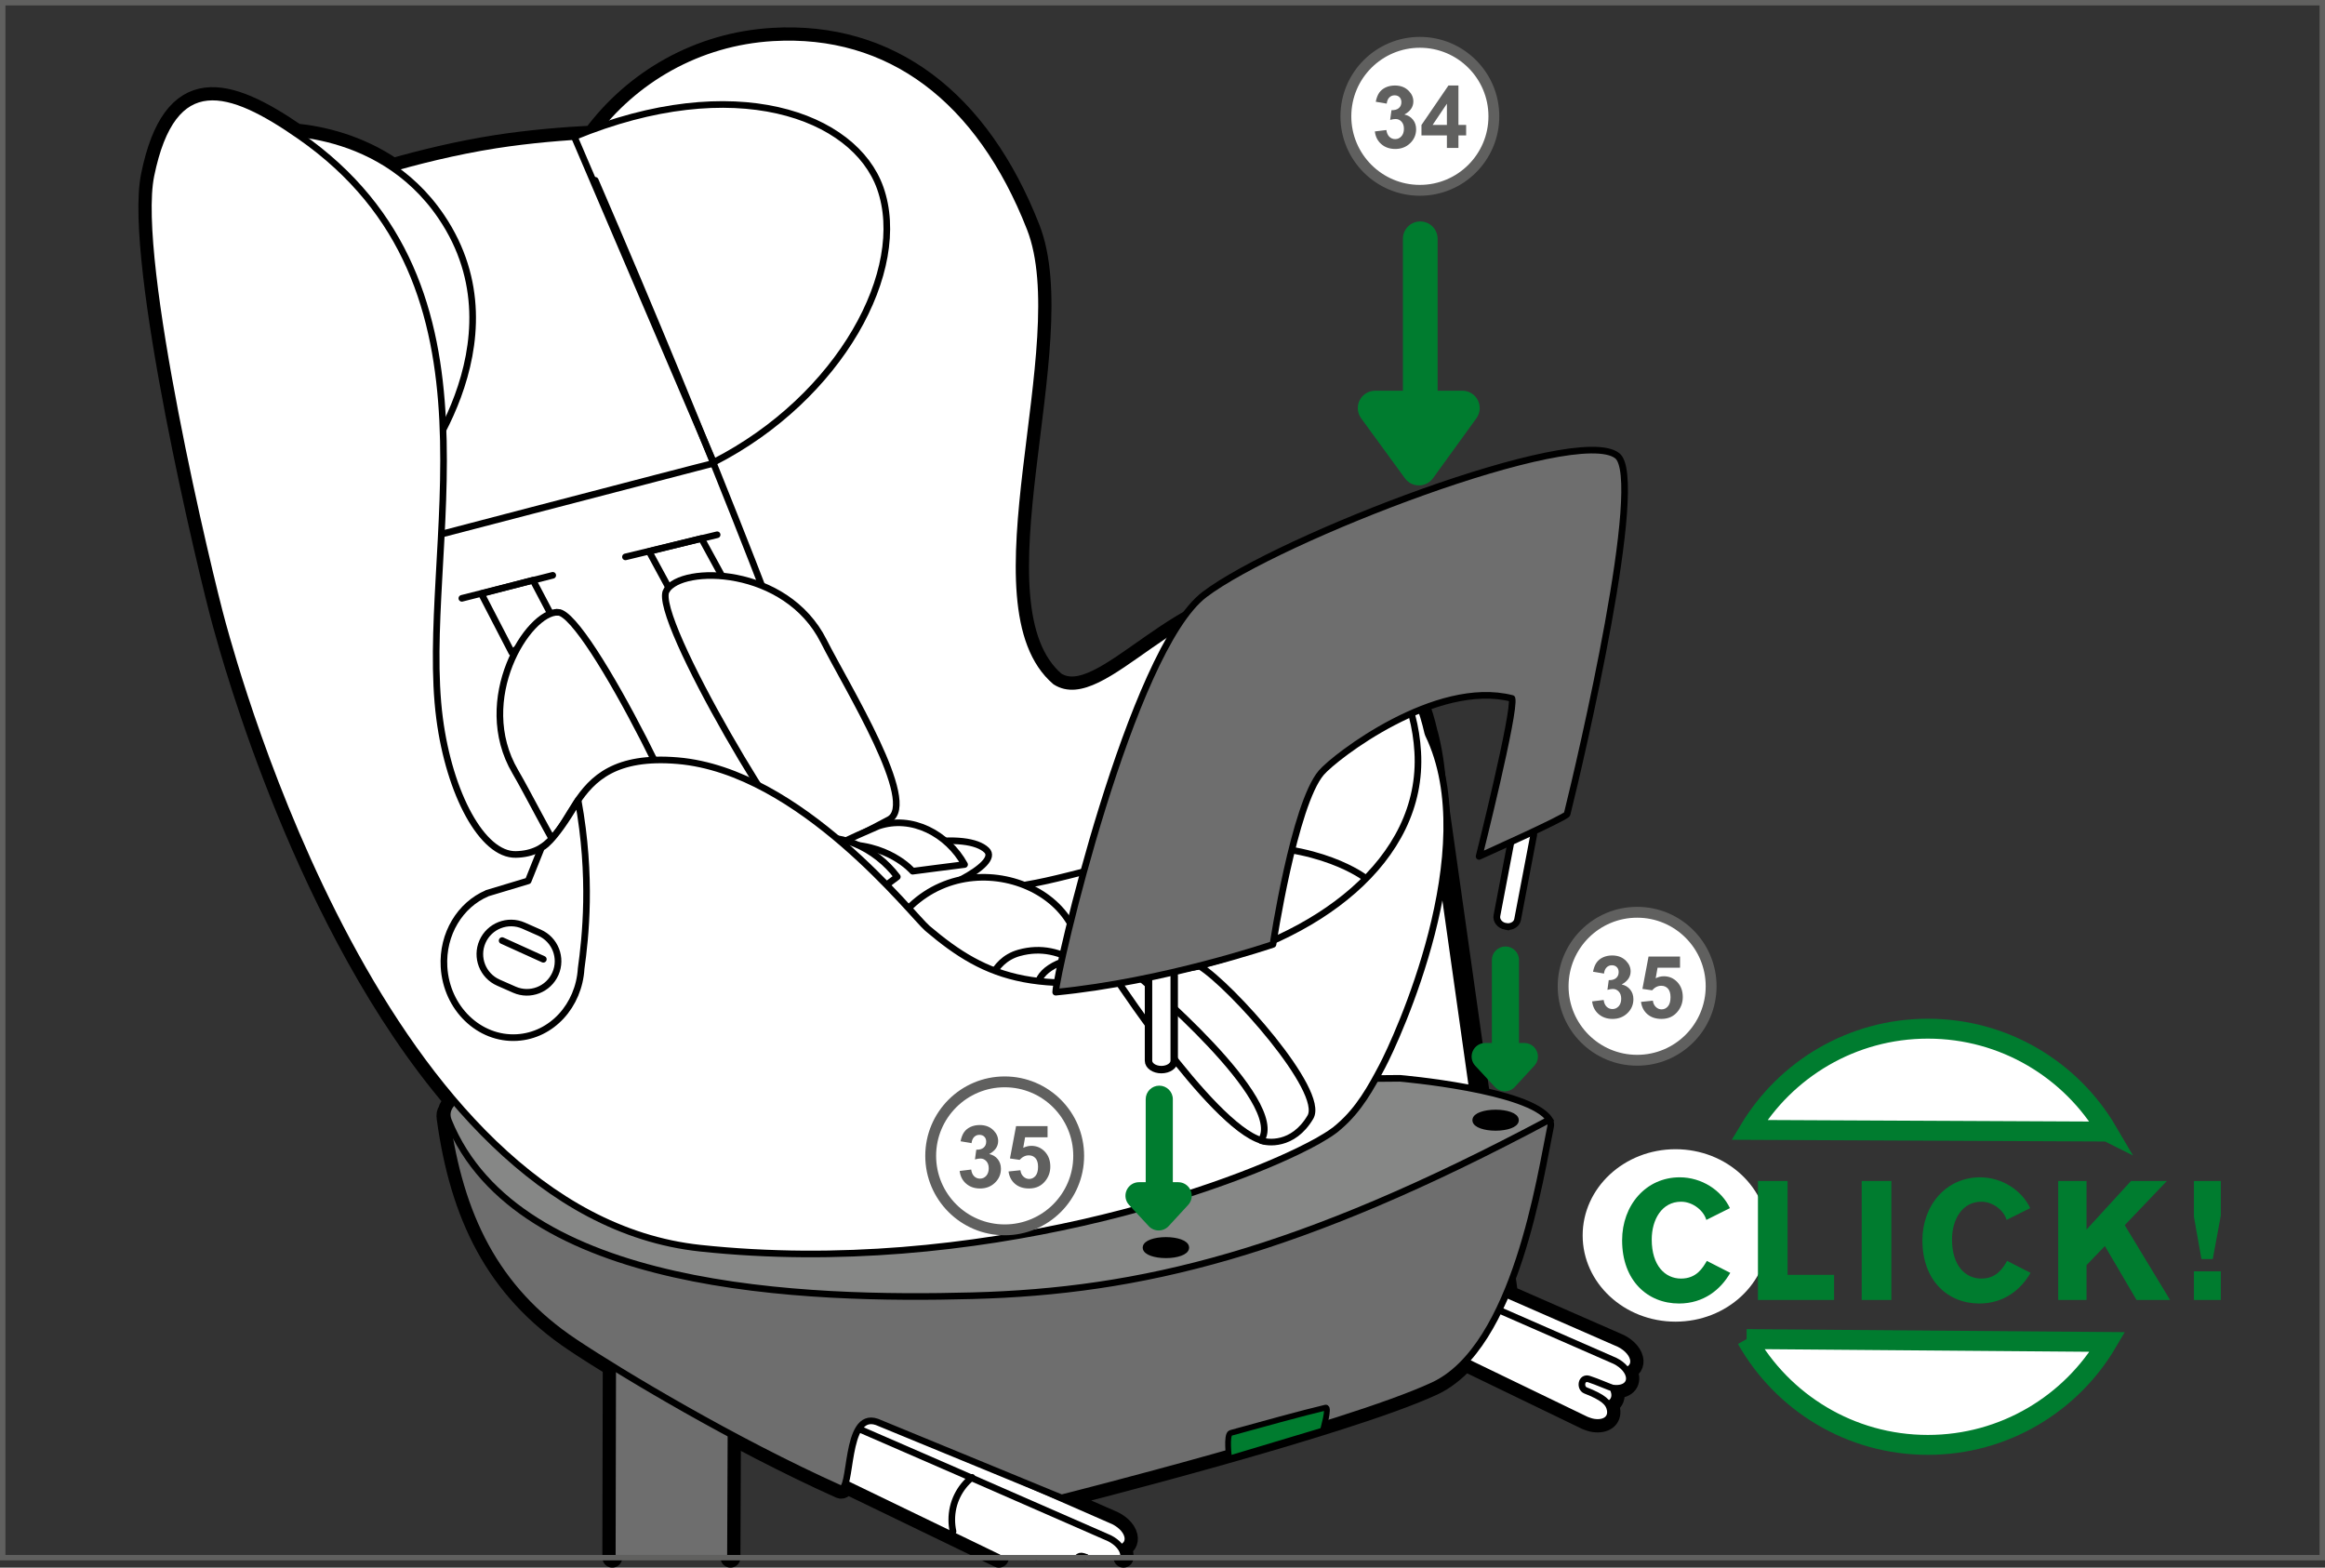 <?xml version="1.0" encoding="UTF-8"?>
<!DOCTYPE svg PUBLIC "-//W3C//DTD SVG 1.1//EN" "http://www.w3.org/Graphics/SVG/1.1/DTD/svg11.dtd">
<!-- Creator: CorelDRAW 2018 (64-Bit) -->
<svg xmlns="http://www.w3.org/2000/svg" xml:space="preserve" width="75.598mm" height="50.971mm" version="1.1" style="shape-rendering:geometricPrecision; text-rendering:geometricPrecision; image-rendering:optimizeQuality; fill-rule:evenodd; clip-rule:evenodd"
viewBox="0 0 2947.4 1987.24"
 xmlns:xlink="http://www.w3.org/1999/xlink">
 <rect x="0" y="0" width="2947.4" height="1987.24" fill="#333333" stroke="none"/>
 <defs>
  <style type="text/css">
   <![CDATA[
    .str6 {stroke:black;stroke-width:7.3;stroke-miterlimit:10}
    .str1 {stroke:black;stroke-width:8.4;stroke-miterlimit:10}
    .str4 {stroke:black;stroke-width:9.42;stroke-miterlimit:10}
    .str5 {stroke:black;stroke-width:8.55;stroke-miterlimit:10}
    .str7 {stroke:#007C2F;stroke-width:25.23;stroke-linecap:round;stroke-miterlimit:4}
    .str2 {stroke:black;stroke-width:8.4;stroke-linecap:round;stroke-miterlimit:10}
    .str0 {stroke:black;stroke-width:25.23;stroke-linecap:round;stroke-linejoin:round;stroke-miterlimit:10}
    .str3 {stroke:black;stroke-width:8.4;stroke-linecap:round;stroke-linejoin:round;stroke-miterlimit:10}
    .fil1 {fill:none;fill-rule:nonzero}
    .fil4 {fill:black;fill-rule:nonzero}
    .fil5 {fill:#007C2F;fill-rule:nonzero}
    .fil6 {fill:#60605F;fill-rule:nonzero}
    .fil2 {fill:#6E6E6E;fill-rule:nonzero}
    .fil3 {fill:#868786;fill-rule:nonzero}
    .fil0 {fill:white;fill-rule:nonzero}
   ]]>
  </style>
 </defs>
 <g id="Слой_x0020_1">
  <path class="fil0" d="M1820.7 996.22c-1.58,-22.57 -4.77,-44.55 -10.11,-65.3 -0.21,-0.73 -0.48,-1.35 -0.67,-2.06 -12.53,-55.41 -38.32,-99.51 -86.33,-134.25 0.19,0.21 0.35,0.42 0.55,0.62 -26.15,-21.92 -57.18,-36.15 -91.25,-40.52 -133.85,-17.15 -233.59,148.87 -294.9,109.4 -113.29,-96.72 24.99,-428.49 -32.1,-574.53 -63.99,-163.62 -178.17,-250.28 -326.07,-241.66 -94.45,5.5 -176.34,53.3 -228.51,123.87 -35.42,1.76 -79.27,5.26 -122.92,12.08 -48,7.51 -94.27,19.01 -130.22,29.21 -43.65,-30.04 -90.3,-40.57 -122.9,-43.88 -86.72,-59.43 -156.75,-79.85 -183.97,53.34 -21.88,107.04 73.65,506.56 90.83,568.32 11.87,42.73 104.97,384.05 293.84,604.9 -4.1,3.73 -7.15,8.02 -8.35,12.87 -1.49,1.75 -2.04,4.55 -1.4,9.06 16.81,121.97 61.07,216.25 162.12,283.62 59.51,39.67 202.38,125.34 336.49,185.54 3.07,1.36 5.16,-1.22 6.81,-6.3l194.65 94.08 157.95 0c0.34,-1.73 0.29,-3.65 -0.19,-5.72 -0.53,-2.39 -1.76,-4.68 -3.29,-6.92 6.71,-2.19 10.39,-7.48 8.71,-14.67 -1.98,-8.46 -10.96,-16.55 -21.48,-20.6 0,0 -34.98,-15.34 -85.39,-37.4l23.12 9.5c0,0 358.83,-90.43 471.05,-142.43 14.46,-6.7 27.93,-17.35 40.55,-30.7l153.56 74.23 0.62 0.26c2.96,1.17 5.9,2.19 9.08,2.67 13.91,2.07 22.59,-4.69 20.74,-15.42 -0.44,-2.56 -1.36,-4.9 -2.8,-7.14 6.15,-2.3 9.39,-7.55 8.2,-14.46 -0.39,-2.24 -1.13,-4.29 -2.24,-6.26 13.85,2.02 23.12,-4.71 20.6,-15.46 -0.55,-2.38 -1.75,-4.66 -3.29,-6.9 6.71,-2.19 10.37,-7.5 8.69,-14.67 -1.98,-8.47 -10.96,-16.56 -21.47,-20.6 0,0 -60.49,-26.55 -137.07,-60.02l-91.22 -645.68z"/>
  <path class="fil1 str0" d="M1820.7 996.22c-1.58,-22.57 -4.77,-44.55 -10.11,-65.3 -0.21,-0.73 -0.48,-1.35 -0.67,-2.06 -12.53,-55.41 -38.32,-99.51 -86.33,-134.25 0.19,0.21 0.35,0.42 0.55,0.62 -26.15,-21.92 -57.18,-36.15 -91.25,-40.52 -133.85,-17.15 -233.59,148.87 -294.9,109.4 -113.29,-96.72 24.99,-428.49 -32.1,-574.53 -63.99,-163.62 -178.17,-250.28 -326.07,-241.66 -94.45,5.5 -176.34,53.3 -228.51,123.87 -35.42,1.76 -79.27,5.26 -122.92,12.08 -48,7.51 -94.27,19.01 -130.22,29.21 -43.65,-30.04 -90.3,-40.57 -122.9,-43.88 -86.72,-59.43 -156.75,-79.85 -183.97,53.34 -21.88,107.04 73.65,506.56 90.83,568.32 11.87,42.73 104.97,384.05 293.84,604.9 -4.1,3.73 -7.15,8.02 -8.35,12.87 -1.49,1.75 -2.04,4.55 -1.4,9.06 16.81,121.97 61.07,216.25 162.12,283.62 59.51,39.67 202.38,125.34 336.49,185.54 3.07,1.36 5.16,-1.22 6.81,-6.3l194.65 94.08m157.95 0c0.34,-1.73 0.29,-3.65 -0.19,-5.72 -0.53,-2.39 -1.76,-4.68 -3.29,-6.92 6.71,-2.19 10.39,-7.48 8.71,-14.67 -1.98,-8.46 -10.96,-16.55 -21.48,-20.6 0,0 -34.98,-15.34 -85.39,-37.4l23.12 9.5c0,0 358.83,-90.43 471.05,-142.43 14.46,-6.7 27.93,-17.35 40.55,-30.7l153.56 74.23 0.62 0.26c2.96,1.17 5.9,2.19 9.08,2.67 13.91,2.07 22.59,-4.69 20.74,-15.42 -0.44,-2.56 -1.36,-4.9 -2.8,-7.14 6.15,-2.3 9.39,-7.55 8.2,-14.46 -0.39,-2.24 -1.13,-4.29 -2.24,-6.26 13.85,2.02 23.12,-4.71 20.6,-15.46 -0.55,-2.38 -1.75,-4.66 -3.29,-6.9 6.71,-2.19 10.37,-7.5 8.69,-14.67 -1.98,-8.47 -10.96,-16.56 -21.47,-20.6 0,0 -60.49,-26.55 -137.07,-60.02l-91.22 -645.68"/>
  <path class="fil0 str1" d="M1613.6 1512.75c-14.52,14.17 -21.74,60.42 -21.74,60.42l424.4 205.14 0.62 0.25c2.97,1.19 5.9,2.19 9.08,2.68 13.91,2.06 22.59,-4.69 20.74,-15.42 -1.63,-9.59 -9.26,-16.16 -31.33,-24.84 -7.47,-2.93 -5.66,-17.49 4.3,-14.39 9.96,3.1 27.65,11.01 30.04,11.36 13.92,2.08 23.27,-4.67 20.74,-15.44 -1.98,-8.46 -10.96,-16.56 -21.47,-20.59 0,0 -357.01,-156.68 -435.38,-189.17z"/>
  <path class="fil0 str1" d="M1608.2 1534.35c-14.52,14.16 -21.74,60.42 -21.74,60.42l424.41 205.14 0.62 0.25c2.97,1.18 5.91,2.18 9.09,2.68 13.91,2.07 22.59,-4.69 20.73,-15.43 -1.65,-9.57 -9.27,-16.16 -31.33,-24.81 -7.48,-2.94 -5.66,-17.51 4.31,-14.4 9.94,3.11 27.63,11 30.04,11.36 13.92,2.07 23.27,-4.66 20.76,-15.45 -1.97,-8.46 -10.96,-16.55 -21.49,-20.6 0,0 -357.01,-156.67 -435.38,-189.16z"/>
  <path class="fil1 str2" d="M1816.76 1719.11c-1.05,-4.79 -1.61,-9.77 -1.61,-14.85 0,-21.69 10.01,-41.06 25.67,-53.7"/>
  <path class="fil0" d="M926.02 1974.62c0.48,-105.13 1.63,-394.19 1.63,-394.19l-150.61 0c0,0 -0.61,284.82 -0.82,394.19l149.79 0z"/>
  <path class="fil1 str0" d="M926.02 1974.62c0.48,-105.13 1.63,-394.19 1.63,-394.19l-150.61 0c0,0 -0.61,284.82 -0.82,394.19"/>
  <path class="fil2" d="M927.65 1580.43l-150.61 0c0,0 -0.6,284.82 -0.82,394.19l149.79 0c0.48,-105.13 1.63,-394.19 1.63,-394.19z"/>
  <path class="fil1 str1" d="M927.65 1580.43l-150.61 0c0,0 -0.6,284.82 -0.82,394.19m149.79 0c0.48,-105.13 1.63,-394.19 1.63,-394.19"/>
  <path class="fil0" d="M1128.48 1802.21c0.62,0.16 1.15,0.09 1.8,0.32l84.49 37.2c-29.37,-12.78 -58.74,-25.58 -86.29,-37.52z"/>
  <path class="fil1 str0" d="M1128.48 1802.21c0.62,0.16 1.15,0.09 1.8,0.32l84.49 37.2c-29.37,-12.78 -58.74,-25.58 -86.29,-37.52z"/>
  <path class="fil0" d="M1030.43 1434.42c0,0 0,-19.21 3.38,-48.61 3.4,-29.4 29.39,-36.17 29.39,-36.17 0,0 91.57,-18.09 106.28,-22.62 14.69,-4.51 19.21,2.28 37.3,15.83 18.09,13.56 46.36,79.16 53.13,130.02 6.78,50.86 1.13,210.27 0,226.09 -1.11,15.83 -70.09,44.08 -97.23,42.98 -27.12,-1.13 -67.82,-3.4 -67.82,-40.7l0 -180.88c0,-59.94 -64.44,-85.94 -64.44,-85.94z"/>
  <path class="fil1 str3" d="M1030.43 1434.42c0,0 0,-19.21 3.38,-48.61 3.4,-29.4 29.39,-36.17 29.39,-36.17 0,0 91.57,-18.09 106.28,-22.62 14.69,-4.51 19.21,2.28 37.3,15.83 18.09,13.56 46.36,79.16 53.13,130.02 6.78,50.86 1.13,210.27 0,226.09 -1.11,15.83 -70.09,44.08 -97.23,42.98 -27.12,-1.13 -67.82,-3.4 -67.82,-40.7l0 -180.88c0,-59.94 -64.44,-85.94 -64.44,-85.94z"/>
  <path class="fil0" d="M972.59 1737.54c-14.51,14.18 -21.75,60.42 -21.75,60.42l365.49 176.67 76.72 0c-4.61,-2.83 -10.71,-5.7 -18.71,-8.84 -7.45,-2.94 -5.64,-17.51 4.3,-14.4 9.96,3.12 27.66,11 30.06,11.36 13.93,2.07 23.26,-4.66 20.77,-15.45 -2,-8.46 -10.98,-16.55 -21.49,-20.59 0,0 -357.03,-156.68 -435.39,-189.17z"/>
  <path class="fil1 str1" d="M972.59 1737.54c-14.51,14.18 -21.75,60.42 -21.75,60.42l365.49 176.67m76.72 0c-4.61,-2.83 -10.71,-5.7 -18.71,-8.84 -7.45,-2.94 -5.64,-17.51 4.3,-14.4 9.96,3.12 27.66,11 30.06,11.36 13.93,2.07 23.26,-4.66 20.77,-15.45 -2,-8.46 -10.98,-16.55 -21.49,-20.59 0,0 -357.03,-156.68 -435.39,-189.17"/>
  <path class="fil0" d="M967.18 1759.13c-14.51,14.18 -21.75,60.42 -21.75,60.42l320.83 155.07 99.82 0c1.47,-1.77 3.87,-2.66 7.15,-1.65 1.47,0.46 3.1,1.02 4.83,1.65l46.16 0c0.34,-1.74 0.3,-3.66 -0.19,-5.74 -1.96,-8.46 -10.96,-16.55 -21.47,-20.59 0,0 -357.01,-156.68 -435.38,-189.17z"/>
  <path class="fil1 str1" d="M967.18 1759.13c-14.51,14.18 -21.75,60.42 -21.75,60.42l320.83 155.07m99.82 0c1.47,-1.77 3.87,-2.66 7.15,-1.65 1.47,0.46 3.1,1.02 4.83,1.65m46.16 0c0.34,-1.74 0.3,-3.66 -0.19,-5.74 -1.96,-8.46 -10.96,-16.55 -21.47,-20.59 0,0 -357.01,-156.68 -435.38,-189.17"/>
  <path class="fil2" d="M1735.74 1436.19l-616.17 -124.13 -366.78 65.69 -66.49 55.4c-86.13,-10.08 -124.04,-44.02 -120.1,-15.47 16.82,121.97 61.07,216.25 162.13,283.62 59.51,39.67 202.37,125.34 336.49,185.54 16.34,7.35 4.92,-98.81 46.84,-84.31l234.04 96.28c0,0 358.82,-90.42 471.05,-142.44 104.78,-48.55 136.33,-268.02 148.94,-328.25 9.23,-44.07 -229.97,8.07 -229.97,8.07z"/>
  <path class="fil1 str1" d="M1735.74 1436.19l-616.17 -124.13 -366.78 65.69 -66.49 55.4c-86.13,-10.08 -124.04,-44.02 -120.1,-15.47 16.82,121.97 61.07,216.25 162.13,283.62 59.51,39.67 202.37,125.34 336.49,185.54 16.34,7.35 4.92,-98.81 46.84,-84.31l234.04 96.28c0,0 358.82,-90.42 471.05,-142.44 104.78,-48.55 136.33,-268.02 148.94,-328.25 9.23,-44.07 -229.97,8.07 -229.97,8.07z"/>
  <path class="fil3" d="M615.03 1376.97c0,0 -58.5,14.15 -46.42,43.92 88.04,217.04 454.12,227.2 664.16,221.66 212.37,-5.6 412.59,-53.3 731.55,-223.28 -24.59,-38.18 -189.65,-52.31 -189.65,-52.31l-1159.63 10.01z"/>
  <path class="fil1 str1" d="M615.03 1376.97c0,0 -58.5,14.15 -46.42,43.92 88.04,217.04 454.12,227.2 664.16,221.66 212.37,-5.6 412.59,-53.3 731.55,-223.28 -24.59,-38.18 -189.65,-52.31 -189.65,-52.31l-1159.63 10.01z"/>
  <path class="fil0" d="M1337.99 864.09c-113.27,-96.71 24.99,-428.49 -32.1,-574.53 -63.99,-163.62 -178.17,-250.27 -326.05,-241.66 -94.46,5.5 -176.35,53.3 -228.51,123.88 -35.43,1.75 -79.28,5.26 -122.94,12.06 -103.34,16.16 -199.35,50.96 -199.35,50.96l-211.96 74.56 143.41 538.96 384.6 527.47c0,0 731.76,-111.4 738.92,-119.44 1.4,-1.58 8.77,-11.19 19.71,-25.58 21.35,4.51 43.56,6.56 66.43,5.22 137.76,-8.02 248.18,-125.93 240.17,-263.68 -6.96,-119.36 -83.65,-205.59 -177.43,-217.61 -133.85,-17.17 -233.61,148.86 -294.91,109.38z"/>
  <path class="fil1 str3" d="M1337.99 864.09c-113.27,-96.71 24.99,-428.49 -32.1,-574.53 -63.99,-163.62 -178.17,-250.27 -326.05,-241.66 -94.46,5.5 -176.35,53.3 -228.51,123.88 -35.43,1.75 -79.28,5.26 -122.94,12.06 -103.34,16.16 -199.35,50.96 -199.35,50.96l-211.96 74.56 143.41 538.96 384.6 527.47c0,0 731.76,-111.4 738.92,-119.44 1.4,-1.58 8.77,-11.19 19.71,-25.58 21.35,4.51 43.56,6.56 66.43,5.22 137.76,-8.02 248.18,-125.93 240.17,-263.68 -6.96,-119.36 -83.65,-205.59 -177.43,-217.61 -133.85,-17.17 -233.61,148.86 -294.91,109.38z"/>
  <path class="fil0 str3" d="M728.04 173.31c203.16,-83.79 355.1,-27.07 387.82,64.99 36.82,103.64 -50.47,265.73 -211.25,347.8l-176.58 -412.79z"/>
  <line class="fil1" x1="696.07" y1="1211.18" x2="637.05" y2= "1184.23" />
  <path class="fil1 str3" d="M696.07 1211.18l-59.02 -26.94m-54.99 -763.06c-20.11,13.99 -51.27,4.09 -69.65,-22.25 -18.36,-26.3 -16.95,-58.99 3.11,-73.02 13.34,-9.3 31.54,-8.06 47.63,1.51m-27.4 114.38c0,0 -2.09,16.31 23.16,52.21m22.61 -70.57c-20.11,13.98 -51.28,4.07 -69.65,-22.27 -18.36,-26.29 -16.94,-58.99 3.1,-73.02 13.37,-9.3 31.55,-8.06 47.66,1.5"/>
  <path class="fil0" d="M333.15 168.17c0,0 144.65,-14.32 226.42,106.74 108.19,160.17 -39.49,334.55 -39.49,334.55l-186.93 -441.3z"/>
  <path class="fil1 str3" d="M333.15 168.17c0,0 144.65,-14.32 226.42,106.74 108.19,160.17 -39.49,334.55 -39.49,334.55l-186.93 -441.3z"/>
  <path class="fil0 str3" d="M1662.52 1244.88l-131.32 46.27c-17.63,6.62 -35.09,29.81 -27.96,52.77l11.81 41.73c6.26,25.09 18.23,35.46 35.83,28.89l116.37 -40.67c17.59,-6.57 26.01,-27.92 27.93,-52.73l3.16 -47.35c1.75,-24.76 -18.24,-35.45 -35.83,-28.9z"/>
  <path class="fil1 str2" d="M1208.15 1941.32c-1.04,-4.77 -1.59,-9.75 -1.59,-14.83 0,-21.7 10,-41.07 25.67,-53.73"/>
  <path class="fil1 str3" d="M754.59 228.58c142,328.64 284.47,690.23 314.55,808.02 10.83,42.35 -147.19,77.68 -147.19,77.68l-349.61 77.7c0,0 -271.92,-750.34 -263.74,-750.34"/>
  <path class="fil0 str3" d="M905.13 587.15c-7.36,1.31 -459.95,119.81 -459.95,119.81l459.95 -119.81z"/>
  <polygon class="fil0 str3" points="889.23,682.6 923.98,746.19 850.18,749.52 822.83,699.06 "/>
  <path class="fil0" d="M844.8 748.63c19.3,-32.47 151.46,-30.96 199.37,64.06 29.3,58.13 121.28,205.73 82.81,226.31 -38.48,20.6 -76.24,39.67 -96.95,45.53 -20.73,5.86 -204.52,-303.43 -185.23,-335.9z"/>
  <path class="fil1 str1" d="M844.8 748.63c19.3,-32.47 151.46,-30.96 199.37,64.06 29.3,58.13 121.28,205.73 82.81,226.31 -38.48,20.6 -76.24,39.67 -96.95,45.53 -20.73,5.86 -204.52,-303.43 -185.23,-335.9z"/>
  <polygon class="fil0 str3" points="610.2,752.62 648.83,827.21 703.09,787.73 675.61,735.51 "/>
  <path class="fil0" d="M707.46 776.13c-37.74,-1.38 -108.09,110.53 -54.19,202.26 32.97,56.13 101.74,206.83 139.89,185.64 38.15,-21.17 74.66,-42.57 90.81,-56.81 16.14,-14.23 -138.76,-329.72 -176.51,-331.1z"/>
  <path class="fil1 str1" d="M707.46 776.13c-37.74,-1.38 -108.09,110.53 -54.19,202.26 32.97,56.13 101.74,206.83 139.89,185.64 38.15,-21.17 74.66,-42.57 90.81,-56.81 16.14,-14.23 -138.76,-329.72 -176.51,-331.1z"/>
  <path class="fil0 str1" d="M1197.33 1156.57c-22.6,8.35 -51.96,4.81 -70.96,-7.29 -32.06,7.74 -60.4,9.78 -70.08,0.32 -17.83,-17.47 -16.44,-66.89 37.27,-86.72 17.26,-6.38 62.52,8.21 79.21,5.6 35.23,-5.52 65.85,-2.55 77.96,9.31 9.3,9.09 -6.41,23.31 -32.35,37.21 9.75,15.71 1.69,33.17 -21.06,41.58z"/>
  <path class="fil0" d="M1113.41 1047.26c42.64,-14.53 88.01,9.98 109.39,48.69 -10.48,1.22 -65.84,8.47 -65.84,8.47 0,0 -31.76,-37.21 -94.37,-33.57 14.53,-8.16 34.5,-16.33 50.82,-23.59z"/>
  <path class="fil1 str3" d="M1113.41 1047.26c42.64,-14.53 88.01,9.98 109.39,48.69 -10.48,1.22 -65.84,8.47 -65.84,8.47 0,0 -31.76,-37.21 -94.37,-33.57 14.53,-8.16 34.5,-16.33 50.82,-23.59z"/>
  <path class="fil0" d="M1019.33 1066.12c42.64,-14.52 90.62,8.99 118.2,45.39l-48.52 36.38c0,0 -57.89,-61.81 -120.5,-58.18 14.51,-8.16 34.48,-16.32 50.82,-23.59z"/>
  <path class="fil1 str3" d="M1019.33 1066.12c42.64,-14.52 90.62,8.99 118.2,45.39l-48.52 36.38c0,0 -57.89,-61.81 -120.5,-58.18 14.51,-8.16 34.48,-16.32 50.82,-23.59z"/>
  <polygon class="fil0" points="1316.84,1185.03 1382.28,1222.6 1284.13,1273.5 1167.79,1225.02 "/>
  <polygon class="fil1 str3" points="1316.84,1185.03 1382.28,1222.6 1284.13,1273.5 1167.79,1225.02 "/>
  <path class="fil0" d="M1124.22 1189.47c69.25,-132.37 250.89,-76.95 244.74,32.32 -24.63,-15.39 -49.26,-21.54 -76.97,-13.85 -37.07,10.3 -41.56,50.79 -41.56,50.79 0,0 -149.3,4.61 -126.21,-69.27z"/>
  <path class="fil1 str1" d="M1124.22 1189.47c69.25,-132.37 250.89,-76.95 244.74,32.32 -24.63,-15.39 -49.26,-21.54 -76.97,-13.85 -37.07,10.3 -41.56,50.79 -41.56,50.79 0,0 -149.3,4.61 -126.21,-69.27z"/>
  <path class="fil0" d="M1315.16 1251.45c0,-21.25 31.34,-38.48 70.03,-38.48 38.68,0 70.05,17.23 70.05,38.48 0,21.25 -31.37,38.48 -70.05,38.48 -38.69,0 -70.03,-17.23 -70.03,-38.48z"/>
  <path class="fil1 str3" d="M1315.16 1251.45c0,-21.25 31.34,-38.48 70.03,-38.48 38.68,0 70.05,17.23 70.05,38.48 0,21.25 -31.37,38.48 -70.05,38.48 -38.69,0 -70.03,-17.23 -70.03,-38.48z"/>
  <path class="fil0" d="M1810.59 930.92c-0.33,-0.67 -0.48,-1.35 -0.67,-2.06 -12.53,-55.42 -38.32,-99.52 -86.33,-134.25 41.84,41.8 69.97,94.94 73.67,158.64 8.03,137.75 -128.55,238.98 -290.5,273.69 -191.52,39.78 -255.08,14.3 -330.99,-50 -18.84,-15.91 -160.87,-199.52 -316.69,-212.65 -157.97,-13.31 -117.08,117.14 -205.22,118.89 -42.38,0.85 -84.09,-76.58 -96.61,-172.57 -27.63,-212.24 97.1,-547.05 -177.08,-738.11 -89,-62.02 -161.13,-85.66 -188.87,50.04 -21.87,107.05 73.65,506.56 90.83,568.32 17.18,61.82 204.19,748.66 605.52,791.45 352.2,37.56 679.97,-78.76 781.94,-135.48 0,0 0.03,0.04 0.04,0.04 1.21,-0.65 2.23,-1.4 3.41,-2.04 2.86,-1.64 5.57,-3.25 8.03,-4.77 1.7,-1.1 3.49,-2.12 5.12,-3.26 4.9,-3.27 8.64,-6.16 11.31,-8.69 25.47,-21.8 40.74,-49.93 54.6,-76.14 18.32,-34.61 129.52,-274.87 58.5,-421.04z"/>
  <path class="fil1 str3" d="M1810.59 930.92c-0.33,-0.67 -0.48,-1.35 -0.67,-2.06 -12.53,-55.42 -38.32,-99.52 -86.33,-134.25 41.84,41.8 69.97,94.94 73.67,158.64 8.03,137.75 -128.55,238.98 -290.5,273.69 -191.52,39.78 -255.08,14.3 -330.99,-50 -18.84,-15.91 -160.87,-199.52 -316.69,-212.65 -157.97,-13.31 -117.08,117.14 -205.22,118.89 -42.38,0.85 -84.09,-76.58 -96.61,-172.57 -27.63,-212.24 97.1,-547.05 -177.08,-738.11 -89,-62.02 -161.13,-85.66 -188.87,50.04 -21.87,107.05 73.65,506.56 90.83,568.32 17.18,61.82 204.19,748.66 605.52,791.45 352.2,37.56 679.97,-78.76 781.94,-135.48 0,0 0.03,0.04 0.04,0.04 1.21,-0.65 2.23,-1.4 3.41,-2.04 2.86,-1.64 5.57,-3.25 8.03,-4.77 1.7,-1.1 3.49,-2.12 5.12,-3.26 4.9,-3.27 8.64,-6.16 11.31,-8.69 25.47,-21.8 40.74,-49.93 54.6,-76.14 18.32,-34.61 129.52,-274.87 58.5,-421.04"/>
  <path class="fil0" d="M732.85 1014.49c-32.53,55.98 -46.35,59.96 -46.35,59.96l-16.92 42.2 -52.2 15.71c0,0 0.07,0.08 0.08,0.09 -34,14.44 -57.02,51.41 -54.57,93.34 3.04,52.22 44.45,92.29 92.46,89.48 44.27,-2.57 78.62,-40.67 81.37,-87.55 5.34,-38.51 14.03,-115.52 -3.86,-213.23z"/>
  <path class="fil1 str3" d="M732.85 1014.49c-32.53,55.98 -46.35,59.96 -46.35,59.96l-16.92 42.2 -52.2 15.71c0,0 0.07,0.08 0.08,0.09 -34,14.44 -57.02,51.41 -54.57,93.34 3.04,52.22 44.45,92.29 92.46,89.48 44.27,-2.57 78.62,-40.67 81.37,-87.55 5.34,-38.51 14.03,-115.52 -3.86,-213.23z"/>
  <path class="fil0" d="M704.09 1234.35c-8.79,19.95 -32.09,29.02 -52.04,20.23l-20.16 -8.89c-19.96,-8.78 -29.01,-32.06 -20.23,-52.02 8.8,-19.96 32.1,-29.05 52.07,-20.26l20.15 8.89c19.96,8.78 29.01,32.09 20.22,52.05z"/>
  <path class="fil1 str3" d="M704.09 1234.35c-8.79,19.95 -32.09,29.02 -52.04,20.23l-20.16 -8.89c-19.96,-8.78 -29.01,-32.06 -20.23,-52.02 8.8,-19.96 32.1,-29.05 52.07,-20.26l20.15 8.89c19.96,8.78 29.01,32.09 20.22,52.05zm-67.53 -41.98l52.22 23.67m612.06 -94.42c68.18,-11.36 144.72,-42.69 258.37,-48.37 113.63,-5.68 171.76,39.9 171.76,39.9"/>
  <path class="fil1 str2" d="M909.11 677.91l-116.22 28.03m-92.18 23.37l-115.22 29.17"/>
  <path class="fil0" d="M1481.35 1232.44c3.15,4.99 88.03,148.85 136.29,165.8 1.5,20.92 9.22,46.92 -7.38,48.7 -55.32,6 -192.83,-202.42 -192.83,-202.42 0,0 35.03,-8.42 63.93,-12.09z"/>
  <path class="fil1 str3" d="M1481.35 1232.44c3.15,4.99 88.03,148.85 136.29,165.8 1.5,20.92 9.22,46.92 -7.38,48.7 -55.32,6 -192.83,-202.42 -192.83,-202.42 0,0 35.03,-8.42 63.93,-12.09z"/>
  <path class="fil0" d="M1445.44 1239.63c0,0 187.48,156.88 153.11,206.17 7.24,2.96 40.47,7.88 62.63,-29.65 19.45,-32.97 -101.21,-167.32 -140.07,-191.23 -23.47,3.15 -75.68,14.72 -75.68,14.72z"/>
  <path class="fil1 str3" d="M1445.44 1239.63c0,0 187.48,156.88 153.11,206.17 7.24,2.96 40.47,7.88 62.63,-29.65 19.45,-32.97 -101.21,-167.32 -140.07,-191.23 -23.47,3.15 -75.68,14.72 -75.68,14.72z"/>
  <line class="fil1 str4" x1="1472.26" y1="1236.5" x2="1472.26" y2= "1344.7" />
  <path class="fil0" d="M1472.26 1355.94c-8.99,0 -16.29,-5.02 -16.29,-11.24l0 -108.2c0,-6.2 7.29,-11.24 16.29,-11.24 8.99,0 16.29,5.03 16.29,11.24l0 108.2c0,6.22 -7.29,11.24 -16.29,11.24z"/>
  <path class="fil1 str4" d="M1472.26 1355.94c-8.99,0 -16.29,-5.02 -16.29,-11.24l0 -108.2c0,-6.2 7.29,-11.24 16.29,-11.24 8.99,0 16.29,5.03 16.29,11.24l0 108.2c0,6.22 -7.29,11.24 -16.29,11.24z"/>
  <line class="fil1 str5" x1="1931.17" y1="1056.07" x2="1910.7" y2= "1163.27" />
  <path class="fil0" d="M1908.59 1174.39c-7.22,-1.36 -12.13,-7.47 -10.96,-13.62l20.43 -107.2c1.19,-6.15 8,-10.01 15.24,-8.64 7.24,1.39 12.14,7.49 10.96,13.63l-20.43 107.2c-1.19,6.16 -7.99,10 -15.24,8.62z"/>
  <path class="fil1 str5" d="M1908.59 1174.39c-7.22,-1.36 -12.13,-7.47 -10.96,-13.62l20.43 -107.2c1.19,-6.15 8,-10.01 15.24,-8.64 7.24,1.39 12.14,7.49 10.96,13.63l-20.43 107.2c-1.19,6.16 -7.99,10 -15.24,8.62z"/>
  <path class="fil2" d="M1338.3 1257.77c0.15,-24.34 95.4,-433.36 188.79,-504.22 93.38,-70.88 470.98,-216.87 523.09,-175.79 37,29.14 -46.5,385.94 -63.54,454.21 -1.04,4.24 -111.6,53.67 -111.6,53.67 0,0 46.24,-184.07 41.73,-200.24 -96.51,-24.73 -224.12,73.55 -241.73,94.1 -34.5,40.24 -61.26,217.67 -61.26,217.67 0,0 -138.46,47.38 -275.48,60.6z"/>
  <path class="fil1 str3" d="M1338.3 1257.77c0.15,-24.34 95.4,-433.36 188.79,-504.22 93.38,-70.88 470.98,-216.87 523.09,-175.79 37,29.14 -46.5,385.94 -63.54,454.21 -1.04,4.24 -111.6,53.67 -111.6,53.67 0,0 46.24,-184.07 41.73,-200.24 -96.51,-24.73 -224.12,73.55 -241.73,94.1 -34.5,40.24 -61.26,217.67 -61.26,217.67 0,0 -138.46,47.38 -275.48,60.6z"/>
  <path class="fil4" d="M1870.75 1420.06c0,5.02 11.31,9.11 25.23,9.11 13.95,0 25.23,-4.09 25.23,-9.11 0,-5.05 -11.28,-9.12 -25.23,-9.12 -13.92,0 -25.23,4.07 -25.23,9.12z"/>
  <path class="fil1 str3" d="M1870.75 1420.06c0,5.02 11.31,9.11 25.23,9.11 13.95,0 25.23,-4.09 25.23,-9.11 0,-5.05 -11.28,-9.12 -25.23,-9.12 -13.92,0 -25.23,4.07 -25.23,9.12z"/>
  <path class="fil4" d="M1452.8 1581.58c0,5.02 11.29,9.1 25.23,9.1 13.92,0 25.23,-4.08 25.23,-9.1 0,-5.05 -11.31,-9.12 -25.23,-9.12 -13.93,0 -25.23,4.07 -25.23,9.12z"/>
  <path class="fil1 str3" d="M1452.8 1581.58c0,5.02 11.29,9.1 25.23,9.1 13.92,0 25.23,-4.08 25.23,-9.1 0,-5.05 -11.31,-9.12 -25.23,-9.12 -13.93,0 -25.23,4.07 -25.23,9.12z"/>
  <path class="fil5" d="M1560.21 1816.49c-6.12,1.72 -2.06,32.55 -2.06,32.55l118.83 -35.62c0,0 8.73,-30.22 3.54,-29.02 -26.82,6.23 -87.28,22.94 -120.31,32.09z"/>
  <path class="fil1 str6" d="M1560.21 1816.49c-6.12,1.72 -2.06,32.55 -2.06,32.55l118.83 -35.62c0,0 8.73,-30.22 3.54,-29.02 -26.82,6.23 -87.28,22.94 -120.31,32.09z"/>
  <path class="fil0" d="M2241.77 1566.14c0,60.36 -52.7,109.3 -117.72,109.3 -65,0 -117.71,-48.94 -117.71,-109.3 0,-60.37 52.71,-109.3 117.71,-109.3 65.02,0 117.72,48.93 117.72,109.3z"/>
  <path class="fil0 str7" d="M2671.6 1434.47c-45.78,-78.03 -130.6,-130.43 -227.66,-130.43 -96.11,0 -180.22,51.46 -226.34,128.31l453.99 2.12z"/>
  <path class="fil0 str7" d="M2214.22 1697.52c45.26,80.08 131.17,134.14 229.71,134.14 97.08,0 181.9,-52.45 227.67,-130.47l-457.38 -3.67z"/>
  <path class="fil5" d="M2163.77 1598.42c-5.15,8.72 -13.02,22.4 -32.7,22.4 -20.29,0 -37.18,-16.47 -37.18,-49.53 0,-25.25 12.84,-47.9 37.18,-47.9 15.38,0 28.88,11.75 32.03,23.07l29.91 -14.96c-10.66,-22.64 -35.85,-39.05 -63.64,-39.05 -42.69,0 -73.02,35.24 -73.02,79.87 0,51.05 32.22,80.11 72.18,80.11 31.42,0 52.98,-17.92 64.91,-38.87l-29.67 -15.14zm161.28 49.53l0 -31.85 -58.91 0 0 -118.98 -37.6 0 0 150.83 96.52 0zm72.64 0l0 -150.83 -37.6 0 0 150.83 37.6 0zm146.75 -49.53c-5.15,8.72 -13.02,22.4 -32.7,22.4 -20.29,0 -37.18,-16.47 -37.18,-49.53 0,-25.25 12.84,-47.9 37.18,-47.9 15.38,0 28.88,11.75 32.03,23.07l29.91 -14.96c-10.66,-22.64 -35.85,-39.05 -63.64,-39.05 -42.69,0 -73.02,35.24 -73.02,79.87 0,51.05 32.22,80.11 72.18,80.11 31.42,0 52.98,-17.92 64.91,-38.87l-29.67 -15.14zm206.57 49.53l-57.46 -94.82 53.41 -56.01 -45.48 0 -56.37 61.52 0 -61.52 -35.91 0 0 150.83 35.91 0 0 -44.2 23.25 -24.16 40.15 68.36 42.5 0zm64.34 -150.83l-34.15 0 0 45.11 9.57 53.83 14.35 0 10.23 -55.34 0 -43.6zm0 150.83l0 -36.33 -34.15 0 0 36.33 34.15 0z"/>
  <polygon class="fil6" points="3.44,3.44 -0,3.44 -0,1978.07 2947.4,1978.07 2947.4,0 -0,0 -0,3.44 3.44,3.44 3.44,6.88 2940.52,6.88 2940.52,1971.19 6.88,1971.19 6.88,3.44 3.44,3.44 3.44,6.88 "/>
  <polygon class="fil5" points="1493.58,1515.83 1468.85,1542.66 1443.91,1515.83 "/>
  <path class="fil5" d="M1493.58 1515.83l-12.64 -11.65 -12.14 13.16 -12.28 -13.22 -12.6 11.7 0 17.19 49.67 0 0 -17.19 -12.64 -11.65 12.64 11.65 0 -17.19 -49.67 0c-6.83,0 -13.01,4.04 -15.75,10.31 -2.74,6.29 -1.5,13.56 3.16,18.58l24.92 26.84c3.26,3.51 7.85,5.5 12.64,5.49 4.78,0 9.36,-2.02 12.61,-5.54l24.71 -26.84c4.65,-5.03 5.86,-12.28 3.11,-18.55 -2.75,-6.27 -8.9,-10.28 -15.75,-10.28l0 17.19z"/>
  <path class="fil5" d="M1452.41 1393.45l0 113.77c0,9.5 7.7,17.19 17.19,17.19 9.49,0 17.19,-7.69 17.19,-17.19l0 -113.77c0,-9.49 -7.7,-17.19 -17.19,-17.19 -9.49,0 -17.19,7.7 -17.19,17.19z"/>
  <polygon class="fil5" points="1932.41,1339.38 1907.68,1366.21 1882.75,1339.38 "/>
  <path class="fil5" d="M1932.41 1339.38l-12.64 -11.65 -12.14 13.16 -12.28 -13.22 -12.6 11.7 0 17.19 49.67 0 0 -17.19 -12.64 -11.65 12.64 11.65 0 -17.19 -49.67 0c-6.83,0 -13.01,4.04 -15.75,10.32 -2.74,6.28 -1.5,13.56 3.16,18.58l24.92 26.84c3.26,3.5 7.85,5.5 12.64,5.49 4.78,0 9.36,-2.02 12.61,-5.54l24.71 -26.83c4.65,-5.03 5.86,-12.29 3.11,-18.55 -2.75,-6.27 -8.9,-10.29 -15.75,-10.29l0 17.19z"/>
  <path class="fil5" d="M1891.24 1217.01l0 113.77c0,9.51 7.7,17.19 17.19,17.19 9.49,0 17.19,-7.69 17.19,-17.19l0 -113.77c0,-9.49 -7.7,-17.19 -17.19,-17.19 -9.49,0 -17.19,7.7 -17.19,17.19z"/>
  <path class="fil0" d="M2075.4 1344.07c51.81,0 93.8,-41.99 93.8,-93.8 0,-51.8 -41.99,-93.8 -93.8,-93.8 -51.81,0 -93.8,42.01 -93.8,93.8 0,51.81 41.99,93.8 93.8,93.8z"/>
  <path class="fil6" d="M2075.4 1344.07l0 6.88c55.61,0 100.68,-45.07 100.68,-100.68 0,-55.61 -45.07,-100.68 -100.68,-100.68 -55.61,0 -100.68,45.07 -100.68,100.68 0,55.6 45.07,100.68 100.68,100.68l0 -6.88 0 -6.88c-24.03,0 -45.72,-9.72 -61.47,-25.46 -15.74,-15.76 -25.46,-37.44 -25.46,-61.46 0,-24.03 9.72,-45.72 25.46,-61.47 15.75,-15.74 37.44,-25.46 61.47,-25.46 24.03,0 45.72,9.72 61.46,25.46 15.74,15.75 25.46,37.44 25.46,61.47 0,24.03 -9.72,45.7 -25.46,61.46 -15.75,15.74 -37.44,25.46 -61.46,25.46l0 6.88z"/>
  <path class="fil6" d="M2018.36 1269.43l14.6 -1.78c0.47,3.71 1.75,6.58 3.77,8.55 2.03,1.96 4.49,2.96 7.39,2.96 3.12,0 5.74,-1.19 7.89,-3.56 2.12,-2.37 3.18,-5.55 3.18,-9.58 0,-3.77 -1.03,-6.8 -3.06,-9.01 -2.03,-2.21 -4.52,-3.34 -7.45,-3.34 -1.93,0 -4.24,0.37 -6.96,1.12l1.68 -12.29c4.09,0.09 7.2,-0.78 9.36,-2.68 2.15,-1.87 3.21,-4.37 3.21,-7.49 0,-2.65 -0.78,-4.74 -2.37,-6.33 -1.59,-1.59 -3.68,-2.37 -6.27,-2.37 -2.59,0 -4.77,0.9 -6.61,2.68 -1.84,1.81 -2.93,4.43 -3.34,7.86l-13.91 -2.37c0.97,-4.77 2.4,-8.58 4.37,-11.42 1.96,-2.84 4.68,-5.08 8.17,-6.74 3.49,-1.62 7.39,-2.43 11.73,-2.43 7.42,0 13.38,2.37 17.84,7.11 3.71,3.87 5.55,8.23 5.55,13.1 0,6.92 -3.77,12.44 -11.35,16.56 4.52,0.97 8.11,3.12 10.82,6.49 2.71,3.37 4.05,7.42 4.05,12.2 0,6.92 -2.53,12.82 -7.55,17.68 -5.05,4.87 -11.35,7.3 -18.87,7.3 -7.14,0 -13.04,-2.06 -17.72,-6.14 -4.71,-4.09 -7.42,-9.45 -8.17,-16.09zm61.94 0.65l15.03 -1.56c0.44,3.4 1.72,6.08 3.84,8.05 2.09,2 4.52,2.99 7.3,2.99 3.15,0 5.8,-1.28 7.98,-3.84 2.18,-2.56 3.27,-6.43 3.27,-11.57 0,-4.83 -1.09,-8.45 -3.24,-10.89 -2.15,-2.4 -4.99,-3.62 -8.45,-3.62 -4.34,0 -8.23,1.9 -11.67,5.74l-12.26 -1.78 7.74 -40.98 39.92 0 0 14.13 -28.48 0 -2.37 13.38c3.37,-1.68 6.8,-2.53 10.32,-2.53 6.71,0 12.38,2.43 17.03,7.3 4.65,4.9 6.99,11.23 6.99,18.99 0,6.46 -1.87,12.26 -5.65,17.34 -5.12,6.96 -12.23,10.42 -21.33,10.42 -7.27,0 -13.16,-1.96 -17.75,-5.86 -4.58,-3.9 -7.33,-9.14 -8.23,-15.72z"/>
  <path class="fil0" d="M1273.64 1559.05c51.81,0 93.8,-41.99 93.8,-93.8 0,-51.8 -41.99,-93.8 -93.8,-93.8 -51.81,0 -93.8,42.01 -93.8,93.8 0,51.81 41.99,93.8 93.8,93.8z"/>
  <path class="fil6" d="M1273.64 1559.05l0 6.88c55.61,0 100.68,-45.07 100.68,-100.68 0,-55.6 -45.07,-100.68 -100.68,-100.68 -55.61,0 -100.68,45.07 -100.68,100.68 0,55.61 45.07,100.68 100.68,100.68l0 -6.88 0 -6.88c-24.03,0 -45.72,-9.72 -61.47,-25.46 -15.73,-15.76 -25.46,-37.44 -25.46,-61.47 0,-24.03 9.73,-45.72 25.46,-61.46 15.75,-15.74 37.44,-25.46 61.47,-25.46 24.03,0 45.72,9.72 61.47,25.46 15.73,15.75 25.46,37.44 25.46,61.46 0,24.03 -9.72,45.71 -25.46,61.47 -15.75,15.74 -37.44,25.46 -61.47,25.46l0 6.88z"/>
  <path class="fil6" d="M1216.59 1484.4l14.6 -1.78c0.47,3.71 1.75,6.58 3.77,8.55 2.03,1.96 4.49,2.96 7.39,2.96 3.12,0 5.74,-1.19 7.89,-3.56 2.12,-2.37 3.18,-5.55 3.18,-9.58 0,-3.77 -1.03,-6.8 -3.06,-9.01 -2.03,-2.21 -4.52,-3.34 -7.45,-3.34 -1.93,0 -4.24,0.37 -6.96,1.12l1.68 -12.29c4.09,0.09 7.2,-0.78 9.36,-2.68 2.15,-1.87 3.21,-4.37 3.21,-7.49 0,-2.65 -0.78,-4.74 -2.37,-6.33 -1.59,-1.59 -3.68,-2.37 -6.27,-2.37 -2.59,0 -4.77,0.9 -6.61,2.68 -1.84,1.81 -2.93,4.43 -3.34,7.86l-13.91 -2.37c0.97,-4.77 2.4,-8.58 4.37,-11.42 1.96,-2.84 4.68,-5.08 8.17,-6.74 3.49,-1.62 7.39,-2.43 11.73,-2.43 7.42,0 13.38,2.37 17.84,7.11 3.71,3.87 5.55,8.23 5.55,13.1 0,6.92 -3.77,12.44 -11.35,16.56 4.52,0.97 8.11,3.12 10.82,6.49 2.71,3.37 4.05,7.42 4.05,12.2 0,6.92 -2.53,12.82 -7.55,17.68 -5.05,4.87 -11.35,7.3 -18.87,7.3 -7.14,0 -13.04,-2.06 -17.72,-6.14 -4.71,-4.09 -7.42,-9.45 -8.17,-16.09zm61.94 0.65l15.03 -1.56c0.44,3.4 1.72,6.08 3.84,8.05 2.09,2 4.52,2.99 7.3,2.99 3.15,0 5.8,-1.28 7.98,-3.84 2.18,-2.56 3.27,-6.43 3.27,-11.57 0,-4.83 -1.09,-8.45 -3.24,-10.89 -2.15,-2.4 -4.99,-3.62 -8.45,-3.62 -4.34,0 -8.23,1.9 -11.67,5.74l-12.26 -1.78 7.74 -40.98 39.92 0 0 14.13 -28.48 0 -2.37 13.38c3.37,-1.68 6.8,-2.53 10.32,-2.53 6.71,0 12.38,2.43 17.03,7.3 4.65,4.9 6.99,11.23 6.99,18.99 0,6.46 -1.87,12.26 -5.65,17.34 -5.12,6.96 -12.23,10.42 -21.33,10.42 -7.27,0 -13.16,-1.96 -17.75,-5.86 -4.58,-3.9 -7.33,-9.14 -8.23,-15.72z"/>
  <polygon class="fil5" points="1853.84,517.3 1798.8,593.32 1743.31,517.3 "/>
  <path class="fil5" d="M1853.84 517.3l-17.83 -12.9 -37.28 51.48 -12.11 -16.57 67.21 0 0 -22 -17.83 -12.9 17.83 12.9 0 -22.01 -110.53 0c-8.28,0 -15.87,4.65 -19.63,12.04 -3.74,7.38 -3.03,16.26 1.86,22.94l55.48 76.02c4.17,5.71 10.76,9.04 17.83,9.03 7.06,-0.02 13.63,-3.37 17.77,-9.09l55.04 -76.02c4.86,-6.71 5.54,-15.53 1.78,-22.92 -3.77,-7.37 -11.32,-11.99 -19.6,-11.99l0 22.01z"/>
  <path class="fil5" d="M1778.46 302.72l0 236.99c0,12.16 9.85,22.01 22.01,22.01 12.16,0 22,-9.85 22,-22.01l0 -236.99c0,-12.16 -9.85,-22 -22,-22 -12.16,0 -22.01,9.85 -22.01,22z"/>
  <path class="fil0" d="M1799.97 241.26c51.81,0 93.8,-41.99 93.8,-93.8 0,-51.8 -41.99,-93.8 -93.8,-93.8 -51.81,0 -93.8,42.01 -93.8,93.8 0,51.81 41.99,93.8 93.8,93.8z"/>
  <path class="fil6" d="M1799.97 241.26l0 6.87c55.61,0 100.68,-45.07 100.68,-100.68 0,-55.61 -45.07,-100.68 -100.68,-100.68 -55.61,0 -100.68,45.07 -100.68,100.68 0,55.61 45.07,100.68 100.68,100.68l0 -6.87 0 -6.88c-24.03,0 -45.72,-9.72 -61.46,-25.46 -15.74,-15.76 -25.46,-37.44 -25.46,-61.47 0,-24.03 9.72,-45.72 25.46,-61.46 15.75,-15.74 37.44,-25.46 61.46,-25.46 24.03,0 45.72,9.72 61.47,25.46 15.74,15.75 25.46,37.44 25.46,61.46 0,24.03 -9.72,45.71 -25.46,61.47 -15.75,15.74 -37.44,25.46 -61.47,25.46l0 6.88z"/>
  <path class="fil6" d="M1742.92 166.61l14.6 -1.78c0.47,3.71 1.75,6.58 3.77,8.55 2.03,1.96 4.49,2.96 7.39,2.96 3.12,0 5.74,-1.19 7.89,-3.56 2.12,-2.37 3.18,-5.55 3.18,-9.58 0,-3.77 -1.03,-6.8 -3.06,-9.01 -2.03,-2.21 -4.52,-3.34 -7.45,-3.34 -1.93,0 -4.24,0.37 -6.96,1.12l1.68 -12.29c4.09,0.09 7.2,-0.78 9.36,-2.68 2.15,-1.87 3.21,-4.37 3.21,-7.49 0,-2.65 -0.78,-4.74 -2.37,-6.33 -1.59,-1.59 -3.68,-2.37 -6.27,-2.37 -2.59,0 -4.77,0.9 -6.61,2.68 -1.84,1.81 -2.93,4.43 -3.34,7.86l-13.91 -2.37c0.97,-4.77 2.4,-8.58 4.37,-11.42 1.96,-2.84 4.68,-5.08 8.17,-6.74 3.49,-1.62 7.39,-2.43 11.73,-2.43 7.42,0 13.38,2.37 17.84,7.11 3.71,3.87 5.55,8.23 5.55,13.1 0,6.92 -3.77,12.44 -11.35,16.56 4.52,0.97 8.11,3.12 10.82,6.49 2.71,3.37 4.05,7.42 4.05,12.2 0,6.92 -2.53,12.82 -7.55,17.68 -5.05,4.87 -11.35,7.3 -18.87,7.3 -7.14,0 -13.04,-2.06 -17.72,-6.14 -4.71,-4.09 -7.42,-9.45 -8.17,-16.09zm91.32 20.9l0 -15.84 -32.25 0 0 -13.22 34.18 -50.03 12.69 0 0 49.97 9.76 0 0 13.29 -9.76 0 0 15.84 -14.63 0zm0 -29.13l0 -26.92 -18.12 26.92 18.12 0z"/>
 </g>
</svg>
